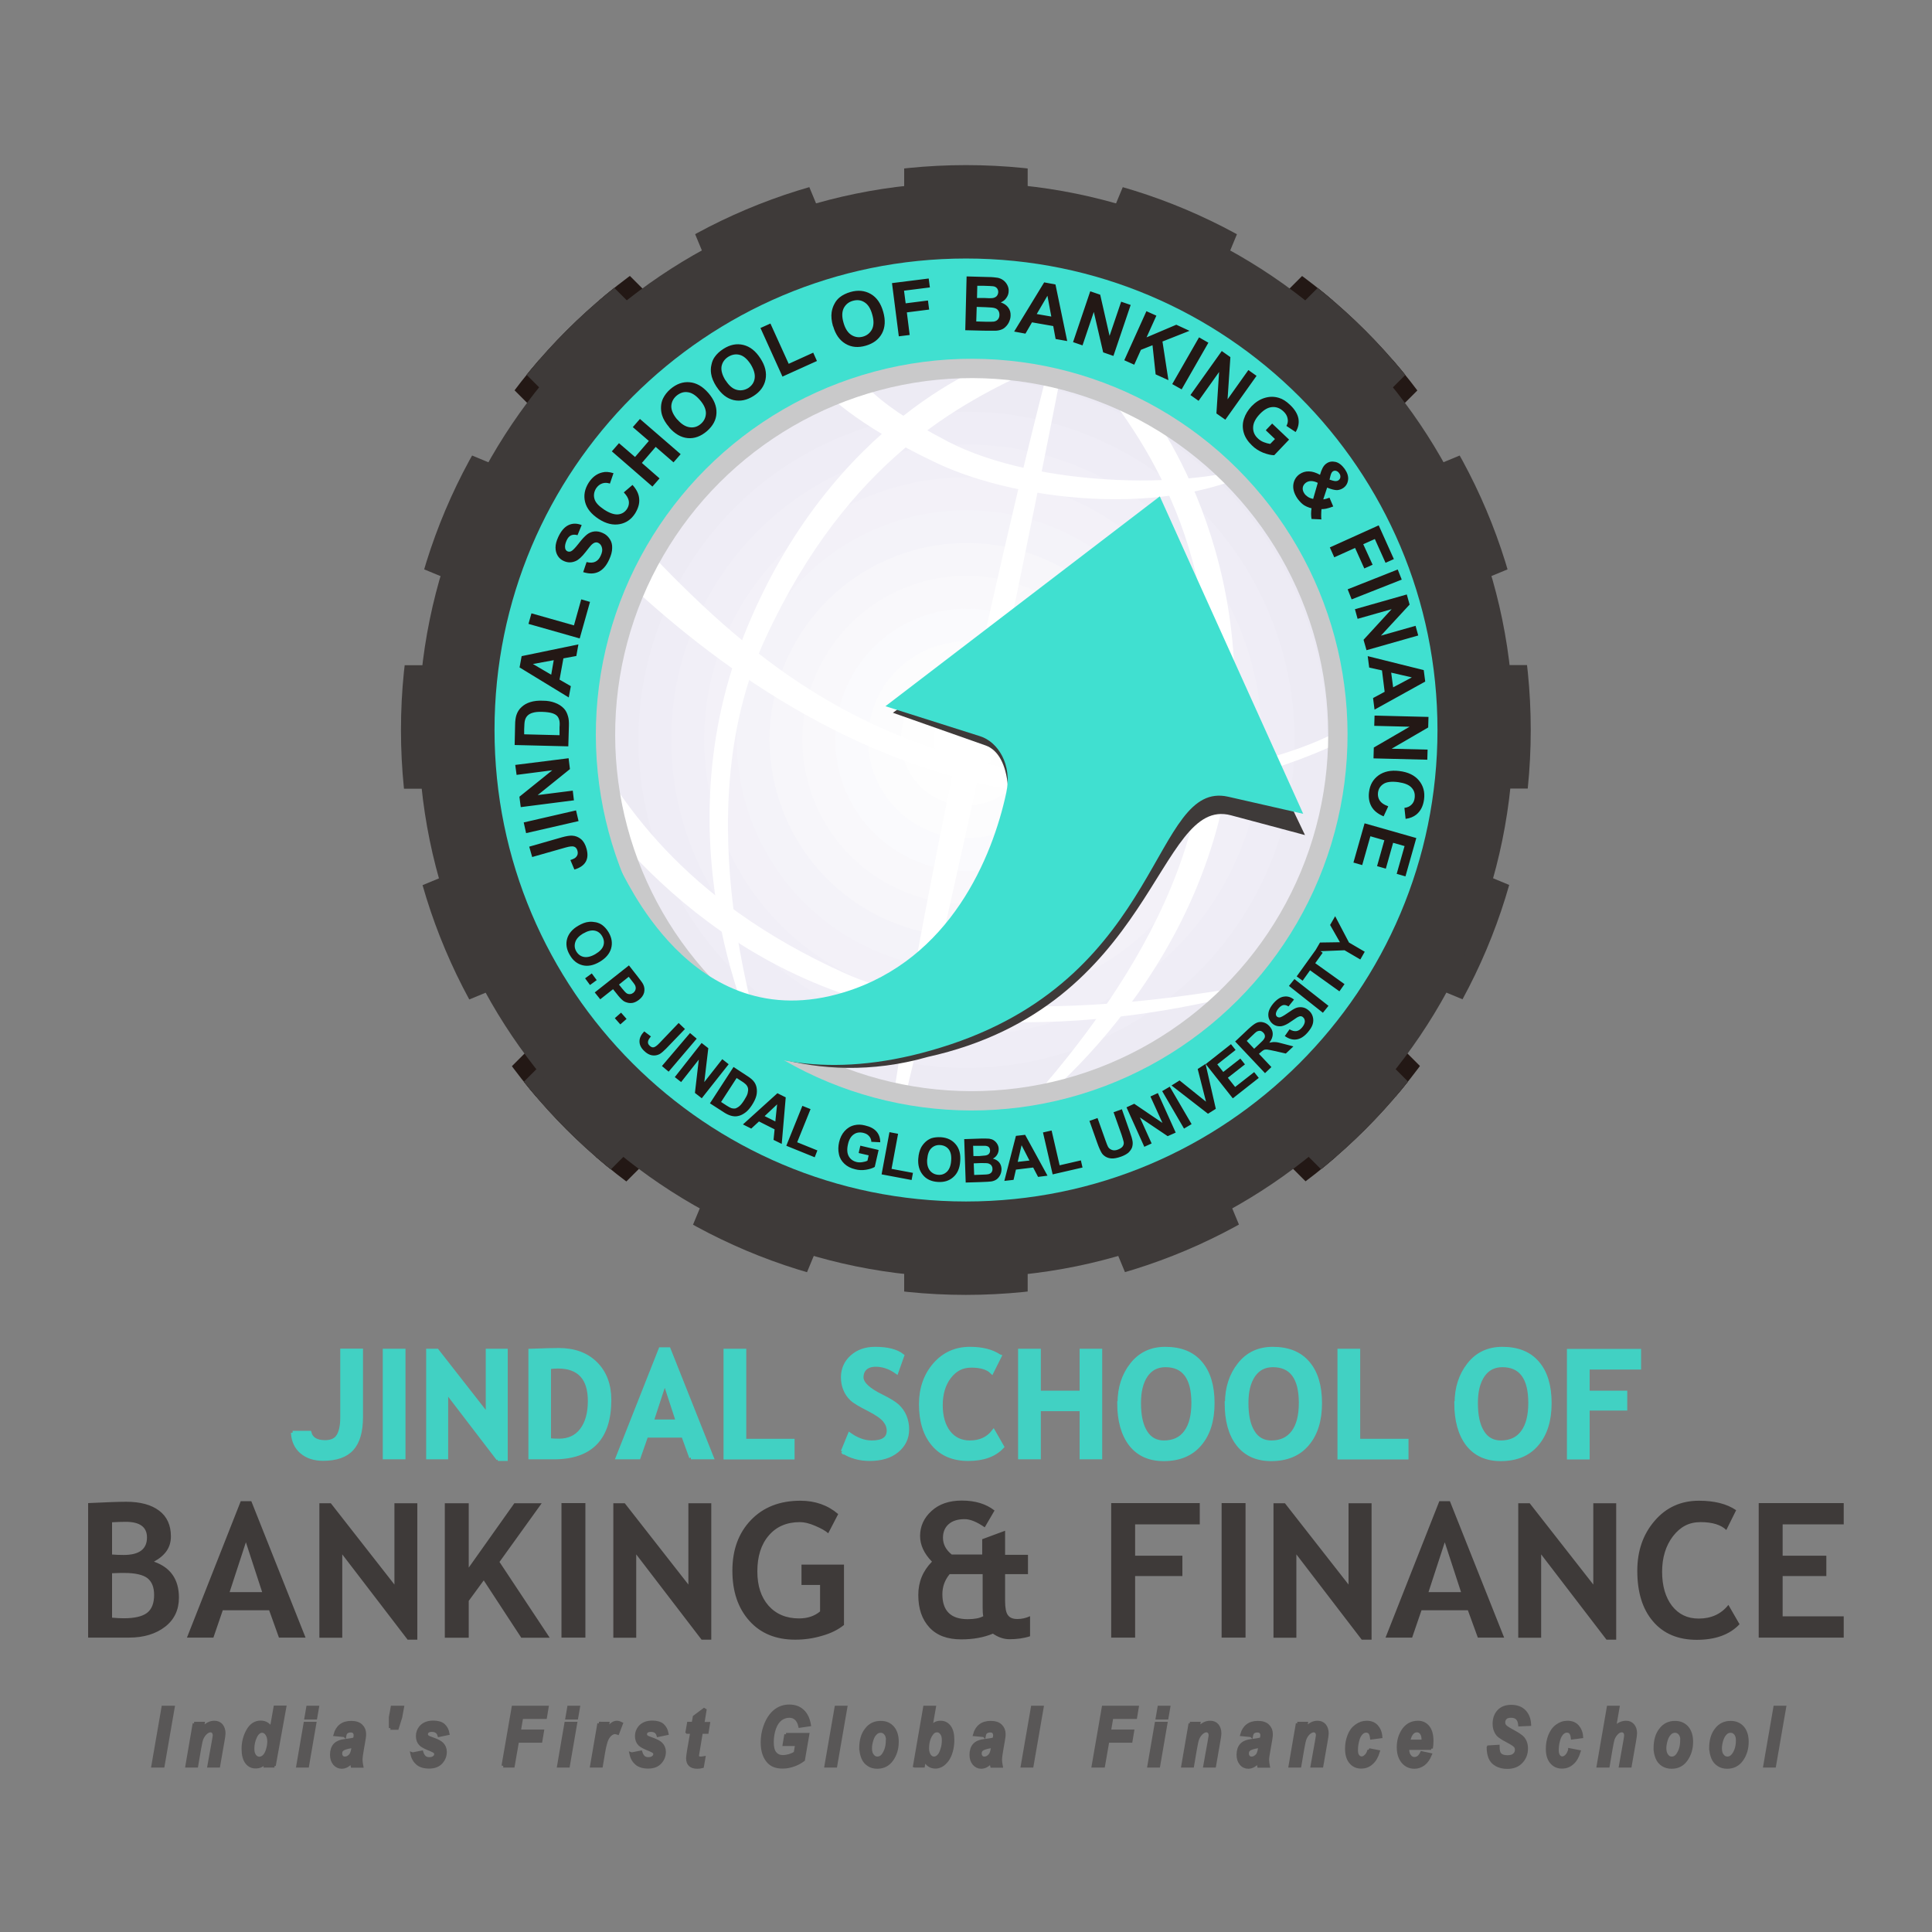 <?xml version="1.0" encoding="UTF-8"?>
<svg id="Layer_2" xmlns="http://www.w3.org/2000/svg" xmlns:xlink="http://www.w3.org/1999/xlink" viewBox="0 0 130 130">
  <rect x="0" y="0" width="130" height="130" fill="#808080" stroke="none"/>
  <defs>
    <style>
      .cls-1 {
        fill: #fcfcfd;
      }

      .cls-1, .cls-2, .cls-3, .cls-4, .cls-5, .cls-6, .cls-7, .cls-8, .cls-9, .cls-10, .cls-11, .cls-12, .cls-13, .cls-14, .cls-15, .cls-16, .cls-17, .cls-18, .cls-19, .cls-20, .cls-21, .cls-22 {
        fill-rule: evenodd;
      }

      .cls-23 {
        fill: #41d1c3;
      }

      .cls-24, .cls-22 {
        fill: #3e3a39;
      }

      .cls-25 {
        fill: #231815;
      }

      .cls-26 {
        fill: #595757;
      }

      .cls-2 {
        fill: #e0dcec;
      }

      .cls-3 {
        fill: #f1eff7;
      }

      .cls-4 {
        fill: #fefefe;
      }

      .cls-5 {
        fill: #fff;
      }

      .cls-6 {
        fill: #f9f8fb;
      }

      .cls-27 {
        stroke: #3e3a39;
        stroke-width: 5.11px;
      }

      .cls-27, .cls-28, .cls-29, .cls-30, .cls-31, .cls-32 {
        fill: none;
      }

      .cls-27, .cls-29, .cls-30, .cls-31, .cls-32 {
        stroke-miterlimit: 2.61;
      }

      .cls-7 {
        fill: #f3f1f8;
      }

      .cls-8 {
        fill: #efedf6;
      }

      .cls-9 {
        fill: #e5e2ef;
      }

      .cls-10 {
        fill: #e3e0ee;
      }

      .cls-33 {
        clip-path: url(#clippath-1);
      }

      .cls-11 {
        fill: #dbd7ea;
      }

      .cls-12 {
        fill: #ebe9f3;
      }

      .cls-13 {
        fill: #e9e7f2;
      }

      .cls-14 {
        fill: #fafafd;
      }

      .cls-15 {
        fill: #e1deed;
      }

      .cls-29 {
        stroke: #231815;
        stroke-width: 2.62px;
      }

      .cls-16 {
        fill: #f7f6fa;
      }

      .cls-17 {
        fill: #40e0d0;
      }

      .cls-18 {
        fill: #f4f3f9;
      }

      .cls-19 {
        fill: #e7e5f1;
      }

      .cls-20 {
        fill: #dddaeb;
      }

      .cls-21 {
        fill: #edebf4;
      }

      .cls-30 {
        stroke: #595757;
        stroke-width: .23px;
      }

      .cls-34 {
        clip-path: url(#clippath);
      }

      .cls-31 {
        stroke: #c9c9ca;
        stroke-width: 1.3px;
      }

      .cls-32 {
        stroke: #41d1c3;
        stroke-width: .25px;
      }
    </style>
    <clipPath id="clippath">
      <path class="cls-28" d="M26.98,49.12c0,20.99,17.02,38.01,38.01,38.01s38.01-17.02,38.01-38.01S85.99,11.11,65,11.11,26.98,28.13,26.98,49.12"/>
    </clipPath>
    <clipPath id="clippath-1">
      <path class="cls-28" d="M40.73,49.43c0,13.61,11.03,24.65,24.64,24.65s24.65-11.03,24.65-24.65-11.03-24.64-24.65-24.64-24.64,11.03-24.64,24.64"/>
    </clipPath>
  </defs>
  <g id="Layer_1-2" data-name="Layer_1">
    <rect class="cls-28" width="130" height="130"/>
    <g>
      <g>
        <path class="cls-17" d="M65.42,15.39c18.71,0,33.88,15.17,33.88,33.88s-15.17,33.89-33.88,33.89-33.89-15.17-33.89-33.89S46.71,15.39,65.42,15.39"/>
        <path class="cls-23" d="M106.84,92.02v1.68h2.53v1.09h-2.53v3.29h-1.28v-7.19h4.74v1.14h-3.46ZM99.32,94.41c0,.84.14,1.49.43,1.95.28.46.7.69,1.24.69.64,0,1.13-.23,1.46-.68.34-.45.51-1.11.51-1.97,0-1.68-.62-2.53-1.87-2.53-.57,0-1,.23-1.31.68-.31.46-.46,1.07-.46,1.84M98,94.41c0-1.02.28-1.89.84-2.6.56-.71,1.31-1.06,2.25-1.06,1.04,0,1.83.32,2.37.96.55.64.82,1.54.82,2.7s-.28,2.08-.86,2.76c-.57.68-1.38,1.02-2.44,1.02-.97,0-1.71-.34-2.23-1.01-.51-.67-.77-1.6-.77-2.77M90.12,98.07v-7.19h1.28v6.06h3.25v1.14h-4.53ZM83.88,94.41c0,.84.14,1.49.43,1.95.28.46.7.69,1.24.69.64,0,1.12-.23,1.46-.68.34-.45.51-1.11.51-1.97,0-1.68-.62-2.53-1.87-2.53-.57,0-1,.23-1.31.68-.31.46-.46,1.07-.46,1.84M82.55,94.41c0-1.02.28-1.89.84-2.6.56-.71,1.31-1.06,2.25-1.06,1.04,0,1.83.32,2.37.96.55.64.82,1.54.82,2.7s-.28,2.08-.86,2.76c-.57.68-1.38,1.02-2.44,1.02-.97,0-1.71-.34-2.23-1.01-.52-.67-.77-1.6-.77-2.77M76.65,94.41c0,.84.14,1.49.43,1.95.28.46.7.69,1.24.69.64,0,1.13-.23,1.46-.68.34-.45.51-1.11.51-1.97,0-1.68-.62-2.53-1.87-2.53-.57,0-1,.23-1.31.68-.31.46-.46,1.07-.46,1.84M75.32,94.41c0-1.02.28-1.89.84-2.6.56-.71,1.31-1.06,2.25-1.06,1.04,0,1.83.32,2.37.96.55.64.82,1.54.82,2.7s-.28,2.08-.86,2.76c-.57.68-1.38,1.02-2.44,1.02-.97,0-1.71-.34-2.23-1.01-.51-.67-.77-1.6-.77-2.77M72.77,98.07v-3.24h-2.86v3.24h-1.28v-7.19h1.28v2.82h2.86v-2.82h1.27v7.19h-1.27ZM67.27,91.26l-.53,1.06c-.28-.28-.75-.42-1.38-.42s-1.09.25-1.48.75c-.38.5-.57,1.14-.57,1.9s.18,1.38.53,1.83c.35.45.83.67,1.42.67.68,0,1.21-.24,1.59-.73l.59,1.03c-.52.56-1.28.83-2.29.83s-1.79-.33-2.35-.99c-.56-.66-.84-1.56-.84-2.7,0-1.06.31-1.95.93-2.67.62-.71,1.41-1.07,2.37-1.07.83,0,1.49.17,1.98.5M56.7,97.67l.47-1.15c.51.36,1,.53,1.49.53.75,0,1.13-.26,1.13-.78,0-.25-.09-.48-.27-.7-.18-.22-.54-.47-1.09-.75-.55-.28-.93-.5-1.12-.68-.19-.18-.34-.39-.44-.64-.11-.25-.16-.52-.16-.82,0-.56.21-1.02.61-1.38.41-.37.93-.55,1.57-.55.83,0,1.44.16,1.83.47l-.39,1.1c-.45-.32-.92-.48-1.42-.48-.29,0-.52.08-.69.23-.16.15-.24.36-.24.61,0,.41.46.84,1.37,1.28.48.24.83.45,1.05.65.21.2.37.43.48.69.11.27.17.56.17.88,0,.58-.23,1.06-.69,1.44-.46.38-1.07.56-1.85.56-.67,0-1.28-.17-1.82-.52M48.81,98.07v-7.19h1.28v6.06h3.25v1.14h-4.53ZM44.73,92.98l-.87,2.66h1.74l-.87-2.66ZM46.5,98.07l-.53-1.46h-2.48l-.51,1.46h-1.42l2.88-7.29h.56l2.9,7.29h-1.41ZM36.95,92v4.9c.21.02.43.03.67.03.64,0,1.15-.23,1.51-.7.36-.47.55-1.12.55-1.96,0-1.54-.72-2.31-2.14-2.31-.14,0-.33.01-.58.04M37.27,98.07h-1.59v-7.19c1.02-.04,1.66-.05,1.92-.05,1.05,0,1.88.31,2.49.92s.92,1.43.92,2.44c0,2.59-1.25,3.88-3.74,3.88M33.52,98.17l-3.49-4.56v4.46h-1.23v-7.19h.61l3.4,4.35v-4.35h1.23v7.3h-.53ZM25.88,90.88h1.28v7.19h-1.28v-7.19ZM19.69,96.4h1.14c.11.42.46.63,1.05.63.42,0,.72-.14.88-.41.17-.27.26-.68.26-1.24v-4.51h1.28v4.48c0,.96-.2,1.67-.61,2.13-.41.46-1.06.69-1.95.69-.59,0-1.08-.16-1.44-.47-.37-.31-.57-.75-.6-1.3"/>
        <path class="cls-32" d="M106.84,92.02v1.68h2.53v1.09h-2.53v3.29h-1.28v-7.19h4.74v1.14h-3.46ZM99.32,94.41c0,.84.14,1.49.43,1.95.28.46.7.69,1.24.69.64,0,1.13-.23,1.46-.68.34-.45.51-1.11.51-1.97,0-1.68-.62-2.53-1.87-2.53-.57,0-1,.23-1.31.68-.31.46-.46,1.07-.46,1.84ZM98,94.41c0-1.02.28-1.89.84-2.6.56-.71,1.31-1.06,2.25-1.06,1.04,0,1.83.32,2.37.96.55.64.82,1.54.82,2.7s-.28,2.08-.86,2.76c-.57.68-1.38,1.02-2.44,1.02-.97,0-1.71-.34-2.23-1.01-.51-.67-.77-1.6-.77-2.77ZM90.12,98.07v-7.19h1.28v6.06h3.25v1.14h-4.53ZM83.88,94.41c0,.84.14,1.49.43,1.95.28.46.7.69,1.24.69.64,0,1.12-.23,1.46-.68.34-.45.51-1.11.51-1.97,0-1.68-.62-2.53-1.87-2.53-.57,0-1,.23-1.31.68-.31.46-.46,1.07-.46,1.84ZM82.55,94.41c0-1.02.28-1.89.84-2.6.56-.71,1.31-1.06,2.25-1.06,1.04,0,1.83.32,2.37.96.55.64.82,1.54.82,2.7s-.28,2.08-.86,2.76c-.57.68-1.38,1.02-2.44,1.02-.97,0-1.71-.34-2.23-1.01-.52-.67-.77-1.6-.77-2.77ZM76.65,94.41c0,.84.14,1.49.43,1.95.28.46.7.69,1.24.69.64,0,1.13-.23,1.46-.68.34-.45.51-1.11.51-1.97,0-1.68-.62-2.53-1.87-2.53-.57,0-1,.23-1.31.68-.31.46-.46,1.07-.46,1.84ZM75.32,94.41c0-1.02.28-1.89.84-2.6.56-.71,1.31-1.06,2.25-1.06,1.04,0,1.83.32,2.37.96.55.64.82,1.54.82,2.7s-.28,2.08-.86,2.76c-.57.68-1.38,1.02-2.44,1.02-.97,0-1.71-.34-2.23-1.01-.51-.67-.77-1.6-.77-2.77ZM72.77,98.07v-3.24h-2.86v3.24h-1.28v-7.19h1.28v2.82h2.86v-2.82h1.27v7.19h-1.27ZM67.27,91.26l-.53,1.06c-.28-.28-.75-.42-1.38-.42s-1.09.25-1.48.75c-.38.5-.57,1.14-.57,1.9s.18,1.38.53,1.83c.35.45.83.67,1.42.67.68,0,1.21-.24,1.59-.73l.59,1.03c-.52.56-1.28.83-2.29.83s-1.79-.33-2.35-.99c-.56-.66-.84-1.56-.84-2.7,0-1.06.31-1.95.93-2.67.62-.71,1.41-1.07,2.37-1.07.83,0,1.49.17,1.98.5ZM56.7,97.67l.47-1.15c.51.36,1,.53,1.49.53.75,0,1.13-.26,1.13-.78,0-.25-.09-.48-.27-.7-.18-.22-.54-.47-1.09-.75-.55-.28-.93-.5-1.12-.68-.19-.18-.34-.39-.44-.64-.11-.25-.16-.52-.16-.82,0-.56.21-1.02.61-1.38.41-.37.93-.55,1.57-.55.83,0,1.44.16,1.83.47l-.39,1.1c-.45-.32-.92-.48-1.42-.48-.29,0-.52.08-.69.23-.16.15-.24.36-.24.61,0,.41.46.84,1.37,1.28.48.24.83.45,1.05.65.21.2.37.43.48.69.11.27.17.56.17.88,0,.58-.23,1.06-.69,1.44-.46.38-1.07.56-1.85.56-.67,0-1.28-.17-1.82-.52ZM48.81,98.07v-7.19h1.28v6.06h3.25v1.14h-4.53ZM44.73,92.98l-.87,2.66h1.74l-.87-2.66ZM46.5,98.07l-.53-1.46h-2.48l-.51,1.46h-1.42l2.88-7.29h.56l2.9,7.29h-1.41ZM36.95,92v4.9c.21.02.43.03.67.03.64,0,1.15-.23,1.51-.7.36-.47.55-1.12.55-1.96,0-1.54-.72-2.31-2.14-2.31-.14,0-.33.01-.58.04ZM37.27,98.07h-1.59v-7.19c1.02-.04,1.66-.05,1.92-.05,1.05,0,1.88.31,2.49.92s.92,1.43.92,2.44c0,2.59-1.25,3.88-3.74,3.88ZM33.52,98.17l-3.49-4.56v4.46h-1.23v-7.19h.61l3.4,4.35v-4.35h1.23v7.3h-.53ZM25.88,90.88h1.28v7.19h-1.28v-7.19ZM19.69,96.4h1.14c.11.42.46.63,1.05.63.42,0,.72-.14.88-.41.17-.27.26-.68.26-1.24v-4.51h1.28v4.48c0,.96-.2,1.67-.61,2.13-.41.46-1.06.69-1.95.69-.59,0-1.08-.16-1.44-.47-.37-.31-.57-.75-.6-1.3Z"/>
        <path class="cls-24" d="M119.95,102.57v2.11h2.94v1.37h-2.94v2.71h4.11v1.43h-5.72v-9.05h5.72v1.43h-4.11ZM116.82,101.62l-.66,1.33c-.36-.35-.94-.53-1.73-.53s-1.37.32-1.86.95c-.48.63-.73,1.43-.73,2.39s.23,1.73.67,2.3c.45.57,1.04.85,1.79.85.85,0,1.52-.31,2-.92l.75,1.3c-.66.7-1.62,1.05-2.88,1.05s-2.25-.42-2.95-1.25c-.71-.83-1.05-1.97-1.05-3.4,0-1.34.39-2.46,1.17-3.36.77-.9,1.77-1.35,2.98-1.35,1.04,0,1.87.21,2.49.63M108.09,110.32l-4.39-5.73v5.61h-1.54v-9.05h.77l4.28,5.47v-5.47h1.54v9.18h-.66ZM97.21,103.79l-1.09,3.34h2.19l-1.09-3.34ZM99.44,110.19l-.67-1.84h-3.12l-.63,1.84h-1.79l3.62-9.18h.71l3.65,9.18h-1.77ZM91.62,110.32l-4.39-5.73v5.61h-1.54v-9.05h.77l4.28,5.47v-5.47h1.55v9.18h-.66ZM82.2,101.14h1.61v9.05h-1.61v-9.05ZM76.38,102.57v2.11h3.18v1.37h-3.18v4.14h-1.61v-9.05h5.96v1.43h-4.36ZM66.12,108.15v-2.23h-2.22c-.33.4-.49.85-.49,1.35,0,1.12.57,1.68,1.7,1.68.45,0,.8-.06,1.05-.2-.03-.15-.04-.35-.04-.6M66.82,109.92c-.62.26-1.33.39-2.14.39-.93,0-1.64-.26-2.14-.8s-.75-1.26-.75-2.19c0-.88.31-1.62.92-2.24-.53-.54-.8-1.12-.8-1.73,0-.65.26-1.22.77-1.68.51-.47,1.19-.7,2.04-.7.89,0,1.63.22,2.2.67l-.66,1.13c-.52-.36-.97-.55-1.35-.55-.46,0-.82.11-1.08.34-.25.22-.38.53-.38.91,0,.44.2.82.59,1.13h2.05v-1.03l1.54-.57v1.62h1.54v1.3h-1.54v1.79c0,.47.06.8.19.97.13.18.34.26.64.26.28,0,.57-.06.85-.19v1.35c-.43.14-.89.2-1.38.2-.39,0-.77-.13-1.14-.39M56.4,101.88l-.67,1.29c-.19-.17-.48-.33-.88-.5-.39-.17-.74-.25-1.02-.25-.89,0-1.59.3-2.1.9-.52.6-.77,1.41-.77,2.42,0,.96.25,1.73.75,2.3.51.57,1.19.86,2.06.86.57,0,1.04-.16,1.41-.47v-1.78h-1.25v-1.37h2.86v4.06c-.38.31-.87.56-1.48.73-.6.18-1.2.26-1.8.26-1.3,0-2.33-.42-3.09-1.27-.76-.85-1.14-1.97-1.14-3.37s.41-2.53,1.24-3.4c.83-.87,1.94-1.31,3.34-1.31.99,0,1.84.3,2.53.89M47.2,110.32l-4.39-5.73v5.61h-1.54v-9.05h.77l4.28,5.47v-5.47h1.54v9.18h-.66ZM37.78,101.14h1.61v9.05h-1.61v-9.05ZM35.07,110.19l-2.52-3.85-1.01,1.38v2.48h-1.61v-9.05h1.61v4.33l3.07-4.33h1.84l-2.84,3.95,3.38,5.1h-1.93ZM27.42,110.32l-4.39-5.73v5.61h-1.54v-9.05h.77l4.28,5.47v-5.47h1.54v9.18h-.66ZM16.54,103.79l-1.09,3.34h2.19l-1.09-3.34ZM18.77,110.19l-.66-1.84h-3.12l-.63,1.84h-1.78l3.62-9.18h.71l3.65,9.18h-1.77ZM7.54,105.86v2.99c.32.03.59.04.79.04.72,0,1.24-.12,1.56-.36.32-.24.48-.65.48-1.21,0-.52-.15-.89-.45-1.13-.3-.23-.83-.35-1.57-.35-.16,0-.43,0-.81.02M7.54,102.43v2.17c.25.02.51.03.78.03,1.05,0,1.57-.39,1.57-1.18,0-.7-.48-1.05-1.43-1.05-.25,0-.56.01-.92.03M8.7,110.19h-2.77v-9.05c1.22-.06,2.08-.09,2.57-.09.94,0,1.68.2,2.21.6.53.4.79.98.79,1.73s-.38,1.28-1.14,1.7c1.12.39,1.68,1.2,1.68,2.42,0,.82-.31,1.48-.93,1.96-.62.48-1.43.73-2.41.73"/>
      </g>
      <g class="cls-34">
        <rect class="cls-25" x="34.41" y="20.19" width="8.31" height="4.57" transform="translate(-4.6 33.85) rotate(-45)"/>
        <rect class="cls-29" x="34.41" y="20.19" width="8.31" height="4.57" transform="translate(-4.6 33.85) rotate(-45)"/>
        <rect class="cls-25" x="36.28" y="71.19" width="4.57" height="8.31" transform="translate(-41.98 49.34) rotate(-45)"/>
        <rect class="cls-29" x="36.28" y="71.19" width="4.57" height="8.31" transform="translate(-41.98 49.34) rotate(-45)"/>
        <rect class="cls-25" x="87.28" y="73.06" width="8.31" height="4.57" transform="translate(-26.5 86.72) rotate(-45)"/>
        <rect class="cls-29" x="87.28" y="73.06" width="8.31" height="4.57" transform="translate(-26.5 86.72) rotate(-45)"/>
        <rect class="cls-25" x="89.15" y="18.32" width="4.57" height="8.31" transform="translate(10.89 71.24) rotate(-45)"/>
        <rect class="cls-29" x="89.15" y="18.32" width="4.57" height="8.31" transform="translate(10.89 71.24) rotate(-45)"/>
        <rect class="cls-24" x="25.33" y="44.76" width="4.57" height="8.31"/>
        <rect class="cls-24" x="60.84" y="84.01" width="8.31" height="4.57"/>
        <rect class="cls-24" x="100.1" y="44.75" width="4.57" height="8.31"/>
        <rect class="cls-24" x="60.84" y="9.24" width="8.31" height="4.57"/>
        <rect class="cls-24" x="46.54" y="12.08" width="8.31" height="4.57" transform="translate(-1.64 20.49) rotate(-22.5)"/>
        <rect class="cls-24" x="34.41" y="20.19" width="8.31" height="4.57" transform="translate(-4.6 33.85) rotate(-45)"/>
        <rect class="cls-24" x="26.3" y="32.32" width="8.31" height="4.57" transform="translate(-13.17 49.5) rotate(-67.5)"/>
        <rect class="cls-24" x="28.17" y="59.06" width="4.57" height="8.31" transform="translate(-21.87 16.47) rotate(-22.5)"/>
        <rect class="cls-24" x="36.28" y="71.19" width="4.57" height="8.31" transform="translate(-41.98 49.34) rotate(-45)"/>
        <rect class="cls-24" x="48.41" y="79.3" width="4.57" height="8.31" transform="translate(-45.81 98.36) rotate(-67.5)"/>
        <rect class="cls-24" x="75.15" y="81.17" width="8.31" height="4.57" transform="translate(-25.9 36.7) rotate(-22.5)"/>
        <rect class="cls-24" x="87.28" y="73.06" width="8.31" height="4.57" transform="translate(-26.5 86.72) rotate(-45)"/>
        <rect class="cls-24" x="95.39" y="60.93" width="8.31" height="4.57" transform="translate(3.05 130.99) rotate(-67.5)"/>
        <rect class="cls-24" x="97.26" y="30.45" width="4.57" height="8.31" transform="translate(-5.66 40.72) rotate(-22.5)"/>
        <rect class="cls-24" x="89.15" y="18.32" width="4.57" height="8.31" transform="translate(10.89 71.24) rotate(-45)"/>
        <rect class="cls-24" x="77.02" y="10.21" width="4.57" height="8.31" transform="translate(35.69 82.14) rotate(-67.5)"/>
      </g>
      <path class="cls-27" d="M65,14.84c18.93,0,34.28,15.35,34.28,34.28s-15.35,34.28-34.28,34.28-34.28-15.35-34.28-34.28S46.07,14.84,65,14.84Z"/>
      <g class="cls-33">
        <path class="cls-5" d="M67.9,51.44c.92-1.58.37-3.61-1.21-4.52-1.58-.91-3.61-.37-4.52,1.21-.92,1.58-.37,3.61,1.21,4.52,1.58.91,3.61.37,4.52-1.21"/>
        <path class="cls-4" d="M69.81,52.54c1.52-2.64.62-6.01-2.02-7.54-2.64-1.52-6.01-.62-7.54,2.02-1.52,2.64-.62,6.01,2.02,7.54,2.64,1.52,6.01.62,7.54-2.02M66.94,50.89c-.61,1.06-1.96,1.42-3.01.81-1.06-.61-1.42-1.96-.81-3.01.61-1.06,1.96-1.42,3.01-.81s1.42,1.96.81,3.01"/>
        <path class="cls-1" d="M71.72,53.65c2.13-3.7.87-8.42-2.83-10.55-3.69-2.13-8.42-.87-10.55,2.83-2.13,3.7-.87,8.42,2.83,10.55,3.69,2.13,8.42.87,10.55-2.83M68.86,51.99c-1.22,2.11-3.92,2.84-6.03,1.62-2.11-1.22-2.84-3.92-1.62-6.03,1.22-2.11,3.92-2.84,6.03-1.62,2.11,1.22,2.83,3.92,1.62,6.03"/>
        <path class="cls-14" d="M73.64,54.75c2.74-4.75,1.12-10.83-3.64-13.57-4.75-2.74-10.83-1.12-13.57,3.64-2.75,4.75-1.12,10.83,3.64,13.57,4.75,2.74,10.83,1.12,13.57-3.64M70.77,53.09c-1.83,3.17-5.88,4.25-9.05,2.42-3.17-1.83-4.25-5.88-2.42-9.04,1.83-3.17,5.88-4.25,9.05-2.43,3.17,1.83,4.25,5.88,2.42,9.05"/>
        <path class="cls-6" d="M75.55,55.85c3.35-5.81,1.36-13.23-4.45-16.58-5.81-3.35-13.23-1.36-16.58,4.44-3.35,5.81-1.36,13.23,4.44,16.58,5.81,3.35,13.23,1.36,16.59-4.44M72.68,54.2c-2.44,4.22-7.84,5.67-12.06,3.23-4.22-2.44-5.67-7.84-3.23-12.06,2.44-4.22,7.84-5.67,12.06-3.23,4.22,2.44,5.67,7.84,3.23,12.06"/>
        <path class="cls-16" d="M77.46,56.96c3.96-6.86,1.61-15.64-5.25-19.6-6.86-3.96-15.64-1.61-19.6,5.25-3.96,6.86-1.61,15.64,5.25,19.6,6.86,3.96,15.64,1.61,19.6-5.25M74.59,55.3c-3.05,5.28-9.8,7.09-15.08,4.04s-7.09-9.8-4.04-15.08c3.05-5.28,9.8-7.09,15.08-4.04,5.28,3.05,7.09,9.8,4.04,15.08"/>
        <path class="cls-18" d="M79.37,58.06c4.57-7.92,1.86-18.04-6.06-22.62-7.92-4.57-18.04-1.86-22.62,6.06-4.57,7.92-1.86,18.04,6.06,22.62,7.92,4.57,18.04,1.86,22.62-6.06M76.5,56.4c-3.66,6.33-11.76,8.51-18.09,4.85-6.33-3.66-8.51-11.76-4.85-18.09s11.76-8.51,18.09-4.85c6.33,3.66,8.51,11.76,4.85,18.09"/>
        <path class="cls-7" d="M81.28,59.16c5.18-8.98,2.1-20.45-6.87-25.63-8.98-5.18-20.45-2.11-25.63,6.87-5.18,8.97-2.11,20.45,6.87,25.63,8.97,5.18,20.45,2.1,25.63-6.87M78.41,57.51c-4.27,7.39-13.72,9.92-21.11,5.66-7.39-4.27-9.92-13.72-5.66-21.11,4.27-7.39,13.72-9.92,21.11-5.66,7.39,4.27,9.92,13.72,5.66,21.11"/>
        <path class="cls-3" d="M83.19,60.27c5.79-10.03,2.36-22.86-7.68-28.65-10.03-5.79-22.86-2.35-28.65,7.68-5.79,10.03-2.35,22.86,7.68,28.65,10.03,5.79,22.86,2.35,28.65-7.68M80.33,58.61c-4.88,8.45-15.68,11.34-24.12,6.46-8.44-4.88-11.34-15.67-6.46-24.12,4.88-8.45,15.68-11.34,24.12-6.47,8.44,4.88,11.34,15.68,6.46,24.12"/>
        <path class="cls-8" d="M85.11,61.37c6.4-11.09,2.6-25.26-8.49-31.66-11.09-6.4-25.26-2.6-31.66,8.48-6.4,11.09-2.6,25.26,8.49,31.66,11.09,6.4,25.26,2.6,31.66-8.48M82.24,59.72c-5.49,9.5-17.64,12.76-27.14,7.27-9.5-5.49-12.76-17.64-7.27-27.14,5.49-9.5,17.64-12.76,27.14-7.27,9.5,5.49,12.76,17.64,7.27,27.14"/>
        <path class="cls-21" d="M87.02,62.48c7.01-12.14,2.85-27.67-9.29-34.68-12.14-7.01-27.67-2.85-34.68,9.29-7.01,12.14-2.85,27.67,9.29,34.68,12.14,7.01,27.67,2.85,34.68-9.29M84.15,60.82c-6.1,10.56-19.6,14.17-30.15,8.08-10.56-6.1-14.17-19.6-8.08-30.15,6.1-10.56,19.6-14.18,30.15-8.08,10.56,6.1,14.18,19.6,8.08,30.15"/>
        <path class="cls-12" d="M88.93,63.58c7.62-13.2,3.1-30.07-10.1-37.69-13.2-7.62-30.07-3.1-37.69,10.1-7.62,13.2-3.1,30.07,10.1,37.69,13.2,7.62,30.07,3.1,37.69-10.1M86.06,61.92c-6.7,11.61-21.56,15.59-33.17,8.89-11.61-6.7-15.59-21.56-8.89-33.17s21.56-15.59,33.17-8.89c11.61,6.7,15.59,21.56,8.89,33.17"/>
        <path class="cls-13" d="M90.84,64.68c8.23-14.25,3.34-32.48-10.91-40.71-14.25-8.23-32.48-3.35-40.71,10.91-8.23,14.25-3.35,32.48,10.91,40.71,14.25,8.23,32.48,3.34,40.71-10.91M87.97,63.03c-7.31,12.67-23.51,17.01-36.19,9.7-12.67-7.31-17.01-23.52-9.7-36.19,7.32-12.67,23.52-17.01,36.19-9.7,12.67,7.31,17.01,23.52,9.7,36.19"/>
        <path class="cls-19" d="M92.75,65.79c8.84-15.31,3.59-34.88-11.72-43.72-15.31-8.84-34.88-3.59-43.72,11.72-8.84,15.31-3.59,34.88,11.72,43.72,15.31,8.84,34.88,3.59,43.72-11.72M89.88,64.13c-7.92,13.73-25.48,18.43-39.2,10.5-13.72-7.92-18.43-25.47-10.5-39.2,7.92-13.73,25.48-18.43,39.2-10.51,13.73,7.93,18.43,25.48,10.51,39.2"/>
        <path class="cls-9" d="M94.66,66.89c9.45-16.37,3.84-37.29-12.53-46.74-16.36-9.45-37.29-3.84-46.74,12.52-9.45,16.36-3.84,37.29,12.53,46.74,16.36,9.45,37.29,3.84,46.74-12.52M91.8,65.23c-8.53,14.78-27.43,19.85-42.22,11.31-14.78-8.53-19.85-27.43-11.31-42.21,8.53-14.78,27.43-19.85,42.22-11.31,14.78,8.53,19.85,27.43,11.31,42.22"/>
        <path class="cls-10" d="M96.58,67.99c10.06-17.42,4.09-39.7-13.33-49.76-17.42-10.06-39.7-4.09-49.75,13.33-10.06,17.42-4.09,39.7,13.33,49.75,17.42,10.06,39.7,4.09,49.76-13.33M93.71,66.34c-9.14,15.84-29.4,21.26-45.23,12.12-15.84-9.14-21.26-29.4-12.12-45.23,9.14-15.84,29.4-21.27,45.23-12.12,15.84,9.14,21.27,29.39,12.12,45.23"/>
        <path class="cls-15" d="M98.49,69.1c10.67-18.48,4.34-42.1-14.14-52.77-18.48-10.67-42.1-4.34-52.77,14.14-10.67,18.48-4.34,42.1,14.14,52.77,18.48,10.67,42.1,4.34,52.77-14.14M95.62,67.44c-9.75,16.89-31.35,22.68-48.25,12.93-16.89-9.75-22.68-31.35-12.93-48.25,9.75-16.89,31.35-22.68,48.25-12.93,16.89,9.75,22.68,31.35,12.93,48.25"/>
        <path class="cls-2" d="M100.4,70.2c11.28-19.53,4.58-44.51-14.95-55.79-19.53-11.28-44.51-4.58-55.79,14.95-11.28,19.53-4.58,44.51,14.95,55.79,19.53,11.28,44.51,4.58,55.79-14.95M97.53,68.54c-10.36,17.95-33.31,24.1-51.26,13.74-17.95-10.36-24.1-33.31-13.74-51.26,10.36-17.95,33.31-24.1,51.26-13.73,17.95,10.36,24.1,33.31,13.74,51.26"/>
        <path class="cls-20" d="M102.31,71.3c11.89-20.59,4.83-46.92-15.76-58.8C65.97.62,39.64,7.67,27.75,28.26c-11.89,20.59-4.83,46.91,15.76,58.8,20.59,11.89,46.91,4.83,58.8-15.76M99.44,69.65c-10.97,19-35.27,25.52-54.28,14.54-19-10.97-25.52-35.27-14.54-54.28,10.97-19.01,35.27-25.52,54.28-14.55,19,10.97,25.52,35.27,14.54,54.28"/>
        <path class="cls-11" d="M103.27,71.86c12.19-21.12,4.96-48.12-16.16-60.31C65.99-.64,38.99,6.59,26.8,27.71c-12.19,21.12-4.96,48.12,16.16,60.31,21.11,12.19,48.12,4.96,60.31-16.16M101.35,70.75c-11.58,20.06-37.23,26.93-57.29,15.35-20.06-11.58-26.93-37.23-15.35-57.29C40.29,8.75,65.94,1.88,86,13.46c20.06,11.58,26.93,37.23,15.35,57.29"/>
        <path class="cls-5" d="M51.38,71.09c0-1.28-5.48-16.03.13-28.15,5.61-12.12,13.29-15.88,18.06-18.09l-2.46-.58s-11.21,3.74-17.07,18.53c-5.86,14.79,1.35,28.3,1.35,28.3"/>
        <path class="cls-5" d="M67.99,75.71c.63-1.12,11.52-11.5,12.86-23.7,2.2-13.73-3.57-22.17-7.22-26.66l3.06,1.35s8.21,9.6,6.03,25c-2.18,15.41-14.72,24.01-14.72,24.01"/>
        <path class="cls-5" d="M59.13,81.02c3.44-13.68,7.51-31.56,12.32-56.14l-.95.03c-3.06,11.9-4.8,20.77-6.33,26.81-1.56,7.66-3.68,18.08-5.04,29.3"/>
        <path class="cls-5" d="M57.71,25.09s.29,1.62,6.11,4.64c5.82,3.02,16.91,3.46,22.25,1.05-6.36,4.29-17.39,3.06-23.06.37-5.67-2.68-7.54-4.85-7.54-4.85l2.24-1.22Z"/>
        <path class="cls-5" d="M91.92,49.07c-.18.04.39-.84-.15-.67s-.66.18-1.41.62c-3.67,2.16-12.65,4.35-20.4,3.08-12.39-2.02-19.54-7.75-26.86-15.57l-1.24,2.34c5.95,5.61,15.43,12.82,27.62,14.5,12.18,1.68,22.44-4.3,22.44-4.3"/>
        <path class="cls-5" d="M87.84,65.63c-1.25.08-20.16,4.77-31.08-.18-10.92-4.95-15.17-11.68-17.72-16.48-2.55-4.8-.92,3.57-.82,3.16.1-.41,6.42,11.34,20.2,15.27,13.77,3.93,29.42-1.77,29.42-1.77"/>
      </g>
      <circle class="cls-31" cx="65.38" cy="49.43" r="24.64" transform="translate(-15.8 60.71) rotate(-45)"/>
      <path class="cls-22" d="M42.73,61.49s5.16,9.23,14.99,5.83c9.83-3.4,12.06-15.94,8.6-17.16l-6.24-2.2,17.69-12.78,10.04,21.01-4.98-1.33c-5.02-1.34-5.06,12.86-20.41,16.26-7.6,2.17-13.98-.95-15.75-2.99-1.76-2.04-3.94-6.65-3.94-6.65"/>
      <path class="cls-17" d="M41.78,58.64c.09-.29,4.61,11.34,15.04,8.12,7.15-2.2,9.97-9.12,10.89-13.42.41-1.9-.56-3.42-1.76-3.8l-6.37-2.02,18.46-14.12,9.65,21.36-5.05-1.15c-5.09-1.15-4.34,11.87-18.66,16.66-14.33,4.79-20.5-4.29-20.85-5.12-.34-.83-1.49-6.65-1.36-6.52"/>
      <path class="cls-26" d="M118.76,118.82l.68-3.93h.63l-.68,3.93h-.63ZM116.92,117.09c0-.18-.04-.33-.13-.44-.09-.11-.2-.17-.34-.17s-.26.05-.36.16c-.1.1-.19.25-.25.45-.06.2-.09.38-.09.55,0,.21.04.37.14.49.09.12.2.18.34.18.17,0,.32-.09.44-.27.17-.26.25-.57.25-.94M115.12,117.64c0-.53.12-.95.37-1.26.24-.32.57-.47.96-.47.34,0,.61.12.81.35.19.23.29.54.29.94,0,.46-.12.86-.36,1.2-.24.34-.57.5-.97.5-.22,0-.42-.05-.58-.16-.17-.11-.3-.26-.38-.46-.08-.2-.13-.41-.13-.64M113.18,117.09c0-.18-.04-.33-.13-.44-.09-.11-.2-.17-.34-.17s-.26.05-.36.16c-.1.1-.19.25-.25.45-.06.2-.09.38-.09.55,0,.21.05.37.14.49.09.12.2.18.34.18.17,0,.32-.09.43-.27.17-.26.25-.57.25-.94M111.38,117.64c0-.53.12-.95.37-1.26.24-.32.57-.47.96-.47.34,0,.61.12.81.35.19.23.29.54.29.94,0,.46-.12.86-.36,1.2-.24.34-.56.5-.97.5-.22,0-.42-.05-.59-.16-.17-.11-.3-.26-.38-.46-.08-.2-.13-.41-.13-.64M108.18,118.82h-.63l.68-3.93h.63l-.24,1.4c.14-.14.28-.24.4-.3.13-.06.26-.09.4-.09.19,0,.34.07.45.2.11.13.17.31.17.53,0,.11-.03.29-.07.53l-.29,1.66h-.63l.3-1.69c.03-.18.05-.3.05-.36,0-.1-.03-.18-.07-.23-.05-.06-.12-.09-.2-.09-.11,0-.21.04-.31.13-.13.12-.23.27-.29.44-.03.09-.08.32-.14.67l-.19,1.13ZM105.63,117.75l.61.12c-.1.33-.25.59-.45.76-.2.18-.43.26-.69.26-.3,0-.53-.11-.71-.33-.18-.22-.26-.52-.26-.89,0-.31.05-.6.16-.88.11-.27.26-.49.48-.65.21-.16.45-.24.7-.24.28,0,.5.09.66.26.16.18.26.41.28.69l-.6.08c-.02-.16-.06-.28-.12-.35-.07-.07-.15-.11-.26-.11-.12,0-.24.06-.34.17-.1.11-.19.28-.24.5-.06.22-.08.43-.08.63,0,.17.03.3.1.39.07.09.15.14.25.14s.2-.05.29-.14c.09-.09.16-.22.22-.4M100.16,117.56l.63-.04c0,.24.04.41.1.49.1.14.28.21.54.21.22,0,.38-.05.47-.14.1-.09.15-.21.15-.34,0-.12-.04-.22-.12-.29-.06-.06-.21-.16-.46-.29s-.43-.24-.55-.33c-.12-.09-.21-.2-.27-.35-.06-.14-.1-.31-.1-.5,0-.33.1-.61.29-.82.2-.22.48-.33.85-.33s.67.11.88.33c.21.22.32.5.34.86l-.64.03c-.02-.19-.07-.33-.17-.43-.1-.1-.24-.15-.42-.15s-.32.04-.39.12c-.08.08-.12.18-.12.3,0,.11.03.2.11.28.07.07.23.18.48.31.37.2.61.36.71.48.15.18.23.41.23.69,0,.35-.11.65-.34.89-.23.25-.54.37-.94.37-.28,0-.52-.06-.72-.17-.2-.11-.35-.27-.43-.47-.08-.2-.12-.43-.12-.69M95.77,117.17v-.08c0-.21-.04-.37-.12-.48-.08-.11-.18-.16-.31-.16s-.25.06-.35.18c-.1.12-.17.3-.21.54h.99ZM96.3,117.63h-1.59s0,.05,0,.07c0,.19.04.35.13.46.09.12.2.18.33.18.21,0,.38-.13.5-.39l.56.12c-.11.27-.26.48-.44.62-.19.14-.39.21-.62.21-.31,0-.57-.12-.77-.36-.2-.24-.3-.57-.3-.97s.09-.74.27-1.05c.24-.41.59-.62,1.04-.62.29,0,.51.11.68.32.17.22.25.52.25.91,0,.19-.01.35-.04.5M92.12,117.75l.61.12c-.1.33-.25.59-.45.76-.2.18-.43.26-.69.26-.3,0-.53-.11-.71-.33-.18-.22-.26-.52-.26-.89,0-.31.05-.6.16-.88.1-.27.26-.49.48-.65.21-.16.45-.24.7-.24.28,0,.5.09.66.26.16.18.26.41.28.69l-.6.08c-.02-.16-.06-.28-.12-.35-.07-.07-.15-.11-.26-.11-.12,0-.24.06-.34.17-.1.11-.19.28-.24.5-.06.22-.08.43-.08.63,0,.17.03.3.1.39.07.09.15.14.26.14s.2-.05.29-.14c.1-.09.17-.22.22-.4M87.29,115.97h.6l-.06.37c.15-.16.29-.27.42-.34.13-.07.27-.1.41-.1.19,0,.35.07.46.2.11.14.17.32.17.54,0,.1-.03.29-.08.57l-.28,1.61h-.63l.29-1.61c.04-.24.06-.39.06-.43,0-.1-.02-.18-.07-.24-.05-.06-.12-.08-.2-.08-.09,0-.2.05-.31.14-.12.1-.2.22-.27.38-.05.11-.1.34-.16.68l-.2,1.17h-.63l.49-2.85ZM84.79,117.49s-.09.03-.15.03c-.32.05-.52.12-.62.21-.07.07-.1.15-.1.26,0,.09.03.17.08.23.05.06.12.09.21.09.1,0,.19-.03.27-.09.09-.06.15-.13.19-.22.04-.09.08-.23.11-.42l.02-.1ZM84.19,116.77l-.62-.06c.07-.25.19-.45.37-.59.18-.14.41-.21.7-.21s.52.07.67.22c.14.15.22.33.22.54,0,.09,0,.18-.02.27-.01.1-.06.35-.13.76-.06.34-.1.58-.1.72,0,.12.02.25.05.4h-.62c-.02-.1-.04-.21-.04-.32-.09.12-.2.22-.32.29-.12.07-.24.1-.36.1-.19,0-.36-.08-.48-.23-.13-.16-.19-.35-.19-.6,0-.27.07-.49.21-.65.14-.16.39-.26.74-.3.3-.03.5-.07.61-.11.03-.11.04-.19.04-.26,0-.08-.03-.15-.08-.21-.06-.06-.14-.08-.24-.08-.11,0-.2.03-.27.08-.07.05-.11.13-.13.24M80.06,115.97h.6l-.06.37c.15-.16.29-.27.42-.34.13-.07.27-.1.42-.1.19,0,.35.07.46.2.11.14.17.32.17.54,0,.1-.03.29-.08.57l-.28,1.61h-.63l.29-1.61c.04-.24.06-.39.06-.43,0-.1-.02-.18-.07-.24-.05-.06-.12-.08-.2-.08-.1,0-.2.05-.31.14s-.2.22-.27.38c-.05.11-.1.34-.16.68l-.2,1.17h-.63l.49-2.85ZM77.81,115.97h.63l-.49,2.85h-.63l.49-2.85ZM78,114.89h.63l-.12.7h-.63l.12-.7ZM73.57,118.82l.68-3.93h2.26l-.11.66h-1.6l-.16.94h1.56l-.11.66h-1.56l-.29,1.67h-.66ZM68.8,118.82l.68-3.93h.63l-.68,3.93h-.63ZM66.81,117.49s-.09.03-.15.03c-.32.05-.52.12-.62.21-.07.07-.1.15-.1.26,0,.09.03.17.08.23.05.06.12.09.21.09.1,0,.19-.03.27-.09.08-.06.15-.13.19-.22.04-.09.08-.23.11-.42l.02-.1ZM66.21,116.77l-.62-.06c.07-.25.19-.45.37-.59s.41-.21.7-.21.52.07.67.22c.14.15.22.33.22.54,0,.09,0,.18-.02.27-.01.1-.06.35-.13.76-.06.34-.09.58-.09.72,0,.12.02.25.05.4h-.62c-.03-.1-.04-.21-.04-.32-.09.12-.2.22-.32.29-.12.07-.24.1-.36.1-.19,0-.35-.08-.48-.23-.13-.16-.19-.35-.19-.6,0-.27.07-.49.21-.65.14-.16.39-.26.74-.3.3-.03.5-.07.6-.11.03-.11.04-.19.04-.26,0-.08-.03-.15-.08-.21-.05-.06-.13-.08-.24-.08-.11,0-.2.03-.27.08-.06.05-.11.13-.13.24M62.4,117.66c0,.19.05.35.13.47.09.12.19.18.32.18.11,0,.21-.05.3-.14.1-.09.18-.24.24-.45.06-.2.1-.41.1-.62s-.04-.37-.13-.48-.19-.17-.31-.17c-.16,0-.3.09-.41.27-.16.25-.24.56-.24.94M61.55,118.82l.68-3.93h.63l-.23,1.31c.12-.1.23-.18.33-.23.1-.05.21-.07.33-.07.25,0,.44.1.59.3.15.2.22.49.22.88,0,.26-.03.51-.1.76-.07.25-.16.44-.28.6-.12.15-.24.27-.37.34-.13.07-.26.11-.41.11-.33,0-.58-.18-.74-.53l-.08.46h-.57ZM59.73,117.09c0-.18-.04-.33-.13-.44s-.2-.17-.34-.17-.26.05-.36.16c-.11.1-.19.25-.25.45-.06.2-.09.38-.09.55,0,.21.04.37.14.49.09.12.2.18.34.18.17,0,.32-.09.43-.27.17-.26.25-.57.25-.94M57.93,117.64c0-.53.12-.95.37-1.26.24-.32.56-.47.96-.47.35,0,.61.12.81.35.19.23.29.54.29.94,0,.46-.12.86-.36,1.2-.24.34-.57.5-.97.5-.22,0-.42-.05-.58-.16-.17-.11-.3-.26-.38-.46-.08-.2-.13-.41-.13-.64M55.59,118.82l.68-3.93h.63l-.68,3.93h-.63ZM52.89,116.72h1.45l-.29,1.69c-.17.13-.38.25-.63.34-.25.09-.5.14-.76.14-.4,0-.71-.11-.92-.33-.29-.3-.44-.74-.44-1.31,0-.39.06-.75.19-1.1.15-.42.36-.75.64-.99.28-.23.6-.35.97-.35s.67.1.9.32c.23.21.38.52.45.92l-.62.08c-.05-.22-.14-.39-.26-.5-.12-.11-.27-.17-.46-.17-.22,0-.41.07-.59.2-.18.14-.32.35-.42.63-.1.29-.15.6-.15.93s.06.58.19.74c.13.16.31.24.55.24.14,0,.29-.03.44-.07.15-.05.28-.11.39-.18l.1-.59h-.84l.11-.66ZM46.24,116.54l.1-.57h.31l.08-.44.71-.53-.16.98h.38l-.09.57h-.39l-.2,1.2c-.04.22-.06.34-.06.37,0,.06.02.11.05.14.03.03.09.05.17.05.03,0,.1,0,.21-.02l-.1.57c-.11.03-.22.04-.33.04-.22,0-.38-.05-.49-.16-.1-.1-.15-.25-.15-.44,0-.09.03-.29.08-.6l.2-1.15h-.31ZM42.5,118.03l.61-.12c.05.16.12.27.2.34.08.07.19.1.33.1s.26-.04.34-.12c.06-.05.09-.12.09-.2,0-.05-.01-.1-.05-.14-.03-.04-.12-.09-.26-.15-.38-.15-.61-.27-.71-.37-.14-.14-.21-.32-.21-.55s.07-.42.21-.59c.19-.23.48-.34.85-.34.3,0,.53.07.68.2.15.14.25.32.29.55l-.58.12c-.03-.1-.08-.18-.15-.24-.09-.07-.21-.1-.34-.1s-.23.03-.29.08-.09.12-.09.19.03.13.09.18c.03.03.15.08.35.15.31.11.51.22.61.32.15.15.22.33.22.54,0,.27-.09.5-.28.71-.19.2-.45.3-.79.3s-.6-.08-.78-.23c-.18-.15-.31-.36-.37-.64M40.3,115.97h.59l-.09.54c.22-.41.45-.61.71-.61.09,0,.19.03.29.08l-.24.63c-.06-.02-.12-.04-.18-.04-.11,0-.22.05-.33.15-.11.1-.2.24-.26.4-.06.17-.13.43-.19.8l-.15.89h-.63l.49-2.85ZM38.09,115.97h.63l-.49,2.85h-.63l.49-2.85ZM38.28,114.89h.63l-.12.7h-.63l.12-.7ZM33.86,118.82l.68-3.93h2.26l-.11.66h-1.6l-.16.94h1.56l-.11.66h-1.57l-.29,1.67h-.66ZM27.76,118.03l.61-.12c.05.16.12.27.2.34.08.07.19.1.33.1s.26-.04.34-.12c.06-.05.09-.12.09-.2,0-.05-.02-.1-.05-.14-.03-.04-.12-.09-.26-.15-.38-.15-.61-.27-.71-.37-.14-.14-.21-.32-.21-.55s.07-.42.21-.59c.19-.23.48-.34.85-.34.3,0,.53.07.68.2.15.14.25.32.29.55l-.58.12c-.03-.1-.08-.18-.15-.24-.1-.07-.21-.1-.34-.1s-.23.03-.29.08-.09.12-.09.19.03.13.09.18c.03.03.15.08.35.15.31.11.51.22.61.32.15.15.22.33.22.54,0,.27-.09.5-.28.71-.19.2-.45.3-.79.3s-.6-.08-.78-.23c-.18-.15-.31-.36-.37-.64M26.28,116.28v-.73s.12-.66.12-.66h.67l-.12.66-.23.73h-.45ZM23.78,117.49s-.09.03-.15.03c-.32.05-.52.12-.62.21-.07.07-.1.15-.1.26,0,.09.03.17.08.23.05.06.12.09.21.09.1,0,.19-.03.27-.09.09-.06.15-.13.19-.22.04-.09.08-.23.11-.42l.02-.1ZM23.18,116.77l-.62-.06c.07-.25.19-.45.37-.59s.41-.21.7-.21.52.07.67.22c.14.15.22.33.22.54,0,.09,0,.18-.02.27s-.06.35-.13.76c-.06.34-.09.58-.09.72,0,.12.02.25.05.4h-.62c-.02-.1-.04-.21-.04-.32-.09.12-.2.22-.32.29-.12.07-.24.1-.36.1-.19,0-.35-.08-.48-.23-.13-.16-.19-.35-.19-.6,0-.27.07-.49.21-.65.14-.16.39-.26.74-.3.3-.03.5-.07.6-.11.03-.11.04-.19.04-.26,0-.08-.03-.15-.08-.21-.05-.06-.13-.08-.24-.08-.11,0-.2.03-.27.08-.06.05-.11.13-.13.24M20.54,115.97h.63l-.49,2.85h-.63l.49-2.85ZM20.72,114.89h.63l-.12.7h-.63l.12-.7ZM17,117.67c0,.2.04.36.13.48.09.11.19.17.32.17.12,0,.22-.05.32-.14.1-.1.18-.24.24-.44.06-.2.09-.39.09-.57,0-.21-.05-.37-.14-.5-.09-.13-.2-.19-.32-.19-.19,0-.34.13-.46.38-.12.25-.18.52-.18.82M18.46,118.82h-.6l.05-.31c-.12.14-.23.23-.34.29-.11.06-.24.09-.38.09-.24,0-.44-.1-.59-.3-.15-.2-.23-.5-.23-.89,0-.46.11-.87.32-1.24.21-.37.5-.55.85-.55.32,0,.56.15.72.46l.26-1.47h.63l-.71,3.93ZM13.06,115.97h.6l-.06.37c.15-.16.29-.27.42-.34.13-.07.27-.1.41-.1.19,0,.35.07.46.2.11.14.17.32.17.54,0,.1-.03.29-.08.57l-.28,1.61h-.63l.29-1.61c.04-.24.06-.39.07-.43,0-.1-.03-.18-.07-.24-.05-.06-.12-.08-.2-.08-.1,0-.2.05-.31.14-.11.1-.2.22-.27.38-.05.11-.1.34-.16.68l-.2,1.17h-.63l.49-2.85ZM10.3,118.82l.68-3.93h.66l-.68,3.93h-.66Z"/>
      <path class="cls-30" d="M118.76,118.82l.68-3.93h.63l-.68,3.93h-.63ZM116.92,117.09c0-.18-.04-.33-.13-.44-.09-.11-.2-.17-.34-.17s-.26.05-.36.16c-.1.1-.19.25-.25.45-.06.2-.09.38-.09.55,0,.21.04.37.14.49.09.12.2.18.34.18.17,0,.32-.09.44-.27.17-.26.25-.57.25-.94ZM115.12,117.64c0-.53.12-.95.37-1.26.24-.32.57-.47.96-.47.34,0,.61.12.81.35.19.23.29.54.29.94,0,.46-.12.86-.36,1.2-.24.34-.57.5-.97.5-.22,0-.42-.05-.58-.16-.17-.11-.3-.26-.38-.46-.08-.2-.13-.41-.13-.64ZM113.18,117.09c0-.18-.04-.33-.13-.44-.09-.11-.2-.17-.34-.17s-.26.05-.36.16c-.1.1-.19.25-.25.45-.06.2-.09.38-.09.55,0,.21.05.37.14.49.09.12.2.18.34.18.17,0,.32-.09.43-.27.17-.26.25-.57.25-.94ZM111.38,117.64c0-.53.12-.95.37-1.26.24-.32.57-.47.96-.47.34,0,.61.12.81.35.19.23.29.54.29.94,0,.46-.12.86-.36,1.2-.24.34-.56.5-.97.5-.22,0-.42-.05-.59-.16-.17-.11-.3-.26-.38-.46-.08-.2-.13-.41-.13-.64ZM108.18,118.82h-.63l.68-3.93h.63l-.24,1.4c.14-.14.28-.24.4-.3.13-.06.26-.09.4-.09.19,0,.34.07.45.2.11.13.17.31.17.53,0,.11-.03.29-.07.53l-.29,1.66h-.63l.3-1.69c.03-.18.05-.3.05-.36,0-.1-.03-.18-.07-.23-.05-.06-.12-.09-.2-.09-.11,0-.21.04-.31.13-.13.12-.23.27-.29.44-.03.09-.08.32-.14.67l-.19,1.13ZM105.63,117.75l.61.12c-.1.33-.25.59-.45.76-.2.18-.43.26-.69.26-.3,0-.53-.11-.71-.33-.18-.22-.26-.52-.26-.89,0-.31.05-.6.16-.88.11-.27.26-.49.48-.65.21-.16.45-.24.7-.24.28,0,.5.09.66.26.16.18.26.41.28.69l-.6.08c-.02-.16-.06-.28-.12-.35-.06-.07-.15-.11-.26-.11-.12,0-.24.06-.34.17-.1.11-.19.28-.24.5-.06.22-.08.43-.08.63,0,.17.03.3.1.39.07.09.15.14.25.14s.2-.05.29-.14c.09-.09.16-.22.22-.4ZM100.16,117.56l.63-.04c0,.24.04.41.1.49.1.14.28.21.54.21.22,0,.38-.05.47-.14.1-.09.15-.21.15-.34,0-.12-.04-.22-.12-.29-.06-.06-.21-.16-.46-.29-.25-.13-.43-.24-.55-.33-.12-.09-.21-.2-.27-.35-.07-.14-.1-.31-.1-.5,0-.33.1-.61.29-.82.2-.22.48-.33.85-.33s.67.11.88.33c.21.22.32.5.34.86l-.64.03c-.02-.19-.07-.33-.17-.43-.1-.1-.24-.15-.42-.15s-.32.04-.39.12c-.08.08-.12.18-.12.3,0,.11.03.2.11.28.07.07.23.18.48.31.37.2.61.36.71.48.15.18.23.41.23.69,0,.35-.11.65-.34.89-.23.25-.54.37-.94.37-.28,0-.52-.06-.72-.17-.2-.11-.35-.27-.43-.47-.08-.2-.12-.43-.12-.69ZM95.77,117.17v-.08c0-.21-.04-.37-.12-.48-.08-.11-.18-.16-.31-.16s-.25.06-.35.18c-.1.12-.17.3-.21.54h.99ZM96.3,117.63h-1.59s0,.05,0,.07c0,.19.04.35.13.46.09.12.2.18.33.18.21,0,.38-.13.5-.39l.56.12c-.11.27-.26.48-.44.62-.19.14-.39.21-.62.21-.31,0-.57-.12-.77-.36-.2-.24-.3-.57-.3-.97s.09-.74.27-1.05c.24-.41.59-.62,1.04-.62.29,0,.51.11.68.32.17.22.25.52.25.91,0,.19-.01.35-.04.5ZM92.12,117.75l.61.12c-.1.33-.25.59-.45.76-.2.18-.43.26-.69.26-.3,0-.53-.11-.71-.33-.18-.22-.26-.52-.26-.89,0-.31.05-.6.16-.88.1-.27.26-.49.48-.65s.45-.24.7-.24c.28,0,.5.09.66.26.16.18.26.41.28.69l-.6.08c-.02-.16-.06-.28-.12-.35-.06-.07-.15-.11-.26-.11-.12,0-.24.06-.34.17-.1.11-.19.28-.24.5-.06.22-.08.43-.08.63,0,.17.03.3.1.39.07.09.15.14.26.14s.2-.05.29-.14c.1-.09.17-.22.22-.4ZM87.29,115.97h.6l-.06.37c.15-.16.29-.27.42-.34.13-.07.27-.1.41-.1.19,0,.35.07.46.2.11.14.17.32.17.54,0,.1-.03.29-.08.57l-.28,1.61h-.63l.29-1.61c.04-.24.06-.39.07-.43,0-.1-.02-.18-.07-.24-.05-.06-.12-.09-.2-.09-.09,0-.2.05-.31.14-.12.1-.2.22-.27.38-.05.11-.1.34-.16.68l-.2,1.17h-.63l.49-2.85ZM84.79,117.49s-.09.03-.15.03c-.32.05-.52.12-.62.21-.07.07-.1.15-.1.26,0,.09.03.17.08.23.05.06.12.09.21.09.1,0,.19-.03.27-.09.09-.06.15-.13.19-.22.04-.09.08-.23.11-.42l.02-.1ZM84.19,116.77l-.62-.06c.07-.25.19-.45.37-.59.18-.14.41-.21.7-.21s.52.07.67.22.22.33.22.54c0,.09,0,.18-.02.27-.01.1-.06.35-.13.76-.06.34-.1.58-.1.72,0,.12.02.25.05.41h-.62c-.02-.1-.04-.21-.04-.32-.09.12-.2.22-.32.29-.12.07-.24.1-.36.1-.19,0-.36-.08-.48-.23-.13-.16-.19-.35-.19-.6,0-.27.07-.49.21-.65.14-.16.39-.26.74-.3.3-.03.5-.07.61-.11.03-.11.04-.19.04-.26,0-.08-.03-.15-.08-.21-.06-.06-.14-.08-.24-.08-.11,0-.2.03-.27.08-.06.05-.11.13-.13.24ZM80.06,115.97h.6l-.06.37c.15-.16.29-.27.42-.34.13-.07.27-.1.42-.1.19,0,.35.07.46.2.11.14.17.32.17.54,0,.1-.03.29-.08.57l-.28,1.61h-.63l.29-1.61c.04-.24.07-.39.07-.43,0-.1-.02-.18-.07-.24-.05-.06-.12-.09-.2-.09-.1,0-.2.05-.31.14-.11.1-.2.22-.27.38-.05.11-.1.34-.16.68l-.2,1.17h-.63l.49-2.85ZM77.81,115.97h.63l-.49,2.85h-.63l.49-2.85ZM78,114.89h.63l-.12.7h-.63l.12-.7ZM73.57,118.82l.68-3.93h2.26l-.11.66h-1.6l-.16.94h1.56l-.11.66h-1.56l-.29,1.67h-.66ZM68.8,118.82l.68-3.93h.63l-.68,3.93h-.63ZM66.81,117.49s-.09.03-.15.03c-.32.05-.52.12-.62.21-.07.07-.1.15-.1.26,0,.09.03.17.08.23.05.06.12.09.21.09.1,0,.19-.03.27-.09.08-.06.15-.13.19-.22.04-.09.08-.23.11-.42l.02-.1ZM66.21,116.77l-.62-.06c.07-.25.19-.45.37-.59s.41-.21.7-.21.52.07.67.22.22.33.22.54c0,.09,0,.18-.02.27-.01.1-.06.35-.13.76-.06.34-.09.58-.09.72,0,.12.02.25.05.41h-.62c-.03-.1-.04-.21-.04-.32-.09.12-.2.22-.32.29-.12.07-.24.1-.36.1-.19,0-.35-.08-.48-.23-.13-.16-.19-.35-.19-.6,0-.27.07-.49.21-.65.14-.16.39-.26.74-.3.3-.03.5-.07.6-.11.03-.11.04-.19.04-.26,0-.08-.03-.15-.08-.21-.05-.06-.13-.08-.24-.08-.11,0-.2.03-.27.08-.07.05-.11.13-.13.24ZM62.4,117.66c0,.19.05.35.13.47.09.12.19.18.32.18.11,0,.21-.05.3-.14.1-.09.18-.24.24-.45.07-.2.1-.41.1-.62s-.04-.37-.13-.48c-.09-.12-.19-.17-.31-.17-.16,0-.3.09-.41.27-.16.25-.24.56-.24.94ZM61.55,118.82l.68-3.93h.63l-.23,1.31c.12-.1.23-.18.33-.23.1-.05.21-.07.33-.07.25,0,.44.1.59.3.15.2.22.49.22.88,0,.26-.03.51-.1.76-.07.25-.16.44-.28.6-.12.15-.24.27-.37.34-.13.07-.26.11-.41.11-.33,0-.58-.18-.74-.53l-.08.46h-.57ZM59.73,117.09c0-.18-.04-.33-.13-.44s-.2-.17-.34-.17-.26.05-.36.16c-.11.1-.19.25-.25.45-.06.2-.09.38-.09.55,0,.21.04.37.14.49.09.12.2.18.34.18.17,0,.32-.09.43-.27.17-.26.25-.57.25-.94ZM57.93,117.64c0-.53.12-.95.37-1.26.24-.32.56-.47.96-.47.35,0,.61.12.81.35.19.23.29.54.29.94,0,.46-.12.86-.36,1.2-.24.34-.57.5-.97.5-.22,0-.42-.05-.58-.16-.17-.11-.3-.26-.38-.46-.08-.2-.13-.41-.13-.64ZM55.59,118.82l.68-3.93h.63l-.68,3.93h-.63ZM52.89,116.72h1.45l-.29,1.69c-.17.13-.38.25-.63.34-.25.09-.5.14-.76.14-.4,0-.71-.11-.92-.33-.29-.3-.44-.74-.44-1.31,0-.39.06-.75.19-1.1.15-.42.36-.75.64-.99.28-.23.6-.35.97-.35s.67.1.9.32c.23.21.38.52.45.92l-.62.09c-.05-.22-.14-.39-.26-.5-.12-.11-.27-.17-.46-.17-.22,0-.41.07-.59.2-.18.14-.32.35-.42.63-.1.29-.15.6-.15.93s.06.58.19.74c.13.16.31.24.55.24.14,0,.29-.03.44-.07.15-.05.28-.11.39-.18l.1-.59h-.84l.11-.66ZM46.24,116.54l.1-.57h.31l.08-.44.71-.53-.16.98h.38l-.09.57h-.39l-.2,1.2c-.04.22-.06.34-.06.37,0,.06.02.11.05.14.03.03.09.05.17.05.03,0,.1,0,.21-.02l-.1.57c-.11.03-.22.04-.33.04-.22,0-.38-.05-.49-.16-.1-.1-.15-.25-.15-.44,0-.09.03-.29.08-.6l.2-1.15h-.31ZM42.5,118.03l.61-.12c.05.16.12.27.2.34.08.07.19.1.33.1s.26-.04.34-.12c.06-.05.09-.12.09-.2,0-.05-.01-.1-.05-.14s-.12-.09-.26-.15c-.38-.15-.61-.27-.71-.37-.14-.14-.21-.32-.21-.55s.07-.42.21-.59c.19-.23.48-.34.85-.34.3,0,.53.07.68.2.15.14.25.32.29.55l-.58.12c-.03-.1-.08-.18-.15-.24-.09-.07-.21-.1-.34-.1s-.23.03-.29.08c-.06.05-.09.12-.09.19s.03.13.09.18c.03.03.15.08.35.15.31.11.51.22.61.32.15.15.22.33.22.54,0,.27-.09.5-.28.71-.19.2-.45.3-.79.3s-.6-.08-.78-.23c-.18-.15-.31-.36-.37-.64ZM40.3,115.97h.59l-.09.54c.22-.4.45-.61.71-.61.09,0,.19.03.29.08l-.24.63c-.06-.02-.12-.04-.18-.04-.11,0-.22.05-.33.15-.11.1-.2.24-.26.41-.06.17-.13.43-.19.8l-.15.89h-.63l.49-2.85ZM38.09,115.97h.63l-.49,2.85h-.63l.49-2.85ZM38.28,114.89h.63l-.12.7h-.63l.12-.7ZM33.86,118.82l.68-3.93h2.26l-.11.66h-1.6l-.16.94h1.56l-.11.66h-1.57l-.29,1.67h-.66ZM27.76,118.03l.61-.12c.05.16.12.27.2.34.08.07.19.1.33.1s.26-.04.34-.12c.06-.05.09-.12.09-.2,0-.05-.02-.1-.05-.14-.03-.04-.12-.09-.26-.15-.38-.15-.61-.27-.71-.37-.14-.14-.21-.32-.21-.55s.07-.42.21-.59c.19-.23.48-.34.85-.34.3,0,.53.07.68.2.15.14.25.32.29.55l-.58.12c-.03-.1-.08-.18-.15-.24-.1-.07-.21-.1-.34-.1s-.23.03-.29.08c-.06.05-.09.12-.09.19s.03.13.09.18c.03.03.15.08.35.15.31.11.51.22.61.32.15.15.22.33.22.54,0,.27-.09.5-.28.71-.19.2-.45.3-.79.3s-.6-.08-.78-.23c-.18-.15-.31-.36-.37-.64ZM26.28,116.28v-.73s.12-.66.12-.66h.67l-.12.66-.23.73h-.45ZM23.78,117.49s-.09.03-.15.03c-.32.05-.52.12-.62.21-.07.07-.1.15-.1.26,0,.09.03.17.08.23.05.06.12.09.21.09.1,0,.19-.03.27-.09.09-.06.15-.13.19-.22.04-.09.08-.23.11-.42l.02-.1ZM23.18,116.77l-.62-.06c.07-.25.19-.45.37-.59s.41-.21.7-.21.52.07.67.22.22.33.22.54c0,.09,0,.18-.02.27-.01.1-.06.35-.13.76-.06.34-.09.58-.09.72,0,.12.02.25.05.41h-.62c-.02-.1-.04-.21-.04-.32-.09.12-.2.22-.32.29-.12.07-.24.1-.36.1-.19,0-.35-.08-.48-.23-.13-.16-.19-.35-.19-.6,0-.27.07-.49.21-.65.14-.16.39-.26.74-.3.3-.03.5-.07.6-.11.03-.11.04-.19.04-.26,0-.08-.03-.15-.08-.21-.05-.06-.13-.08-.24-.08-.11,0-.2.03-.27.08-.07.05-.11.13-.13.24ZM20.54,115.97h.63l-.49,2.85h-.63l.49-2.85ZM20.72,114.89h.63l-.12.7h-.63l.12-.7ZM17,117.67c0,.2.04.36.13.48.09.11.19.17.32.17.12,0,.22-.05.32-.14.1-.1.18-.24.24-.44.06-.2.09-.39.09-.57,0-.21-.05-.37-.14-.5-.09-.13-.2-.19-.32-.19-.19,0-.34.13-.46.38-.12.25-.18.52-.18.82ZM18.46,118.82h-.6l.05-.31c-.12.14-.23.23-.34.29-.11.06-.24.08-.38.08-.24,0-.44-.1-.59-.3-.15-.2-.23-.5-.23-.9,0-.46.11-.87.32-1.24.21-.37.5-.55.85-.55.32,0,.56.15.72.46l.26-1.47h.63l-.71,3.93ZM13.06,115.97h.6l-.06.37c.15-.16.29-.27.42-.34.13-.07.27-.1.41-.1.19,0,.35.07.46.2.11.14.17.32.17.54,0,.1-.03.29-.08.57l-.28,1.61h-.63l.29-1.61c.04-.24.07-.39.07-.43,0-.1-.03-.18-.07-.24-.05-.06-.12-.09-.2-.09-.1,0-.2.05-.31.14-.11.1-.2.22-.27.38-.05.11-.1.34-.16.68l-.2,1.17h-.63l.49-2.85ZM10.3,118.82l.68-3.93h.66l-.68,3.93h-.66Z"/>
      <path class="cls-25" d="M91.82,55.4l3.48.99-.73,2.58-.59-.17.53-1.87-.77-.22-.49,1.74-.59-.17.49-1.74-.94-.27-.55,1.94-.59-.17.75-2.64ZM93.41,54.26l-.31.67c-.38-.16-.65-.37-.81-.65-.16-.28-.22-.61-.17-.99.06-.48.27-.85.64-1.12.37-.26.83-.36,1.39-.29.6.07,1.04.29,1.33.64.29.35.41.78.34,1.28-.06.44-.23.78-.53,1.02-.18.14-.41.24-.71.28l-.08-.74c.19-.02.35-.09.47-.21.13-.12.2-.28.22-.47.03-.27-.03-.49-.21-.68-.17-.19-.47-.31-.89-.37-.45-.06-.79-.02-1,.12-.22.14-.34.34-.37.6-.02.19.02.37.12.52s.28.28.54.37M92.51,48.15l3.61.09-.02.71-2.46,1.43,2.42.06-.02.68-3.62-.09.02-.73,2.41-1.4-2.38-.06.02-.68ZM93.74,46.25l1.26-.67-1.39-.32.13.98ZM92.49,47.75l-.1-.78.78-.42-.18-1.44-.86-.19-.1-.77,3.77.94.1.77-3.41,1.89ZM91.18,40.99l3.48-.99.19.68-1.93,2.09,2.33-.66.18.65-3.48.99-.2-.7,1.89-2.06-2.29.65-.18-.65ZM90.69,39.65l3.36-1.33.27.68-3.37,1.33-.27-.68ZM89.47,36.84l3.3-1.49,1.02,2.27-.56.25-.72-1.6-.78.35.63,1.38-.56.25-.62-1.38-1.4.63-.3-.67ZM88.67,32.49c-.16-.08-.31-.12-.45-.12-.14,0-.25.04-.35.11-.12.09-.19.2-.21.33-.02.13.02.27.11.4.06.09.14.16.23.22.09.06.21.11.36.14l.31-1.08ZM89.45,32.27l.23.07c.17.05.29.04.38-.02.07-.05.12-.12.13-.21.01-.09-.01-.18-.08-.27-.06-.09-.14-.14-.22-.16-.08-.02-.15,0-.21.04-.07.05-.12.15-.16.31l-.06.25ZM88.93,34.95l-.68-.03c-.04-.23-.04-.47,0-.72-.19-.04-.36-.12-.51-.21-.15-.1-.28-.24-.42-.42-.26-.37-.35-.72-.28-1.05.06-.26.19-.46.4-.61.19-.13.4-.2.63-.19.23,0,.48.08.75.23.05-.18.11-.34.18-.47.07-.13.16-.23.25-.29.18-.13.38-.16.61-.11.22.05.43.21.62.47.18.26.26.5.23.74s-.14.42-.33.55c-.12.08-.26.13-.41.14-.16,0-.38-.05-.67-.17l-.26.79c.12-.01.26-.05.42-.11l.25.59c-.22.08-.38.13-.49.15-.11.02-.21.03-.3.03-.01.11-.02.23-.02.38,0,.15,0,.26.02.32M85.18,28.94l.42-.44,1.14,1.08-1,1.05c-.21,0-.46-.06-.75-.17-.29-.12-.54-.28-.75-.49-.27-.26-.46-.54-.55-.85-.09-.31-.09-.62.01-.93.1-.31.27-.59.51-.85.26-.27.55-.46.87-.56.32-.1.64-.11.97-.01.25.07.5.23.75.47.33.31.51.62.57.93.05.31-.01.61-.19.9l-.62-.41c.09-.16.12-.33.08-.5-.03-.17-.12-.33-.27-.47-.23-.22-.48-.32-.76-.3-.28.02-.55.17-.83.46-.3.31-.45.61-.46.9-.01.29.09.54.32.75.11.11.24.19.39.25.15.06.3.1.44.12l.32-.33-.6-.57ZM80.11,26.57l2.1-2.95.58.41-.19,2.84,1.4-1.97.55.39-2.1,2.95-.6-.42.18-2.79-1.38,1.94-.55-.39ZM78.88,25.84l1.8-3.14.63.36-1.8,3.14-.64-.36ZM75.65,24.24l1.49-3.3.67.3-.66,1.46,2-.85.89.41-1.82.72.4,2.6-.86-.39-.21-1.96-.78.31-.45,1-.67-.3ZM72.2,23.03l1.16-3.43.67.23.63,2.77.78-2.3.64.22-1.16,3.43-.69-.24-.63-2.72-.76,2.25-.64-.22ZM70.74,21.3l-.26-1.4-.72,1.23.98.17ZM71.81,22.95l-.78-.14-.16-.87-1.43-.25-.44.76-.76-.14,2.02-3.31.76.14.79,3.81ZM65.72,20.66l-.03.97.68.02c.26,0,.43,0,.5-.01.11-.02.2-.06.27-.14.07-.08.11-.18.11-.31,0-.11-.02-.2-.07-.28-.05-.08-.12-.14-.22-.17-.1-.04-.31-.06-.65-.07l-.59-.02ZM65.76,19.22l-.02.83h.48c.28.02.46.02.53.01.13-.01.22-.05.3-.12.07-.07.11-.16.12-.28,0-.11-.03-.2-.09-.27-.06-.07-.15-.12-.27-.13-.07-.01-.28-.02-.62-.03h-.42ZM65.04,18.6l1.45.04c.29,0,.5.03.64.05.14.03.26.08.37.16.11.08.2.18.27.31.07.13.11.27.1.42,0,.17-.05.32-.15.46-.09.14-.22.24-.38.31.22.07.38.18.5.34.12.16.17.34.16.55,0,.16-.05.32-.13.48-.08.15-.19.27-.32.37-.13.09-.3.14-.49.16-.12,0-.42.01-.88,0l-1.23-.03.09-3.61ZM60.48,22.64l-.46-3.59,2.47-.31.08.6-1.74.22.11.85,1.5-.19.08.61-1.5.19.19,1.52-.73.09ZM56.76,21.72c.11.39.29.67.53.82.24.15.5.19.78.11.28-.08.48-.25.61-.5.12-.25.13-.58.01-.99-.11-.4-.28-.67-.52-.82-.23-.15-.49-.18-.78-.1-.29.08-.49.25-.62.5-.12.25-.13.57-.01.98M56.05,21.95c-.1-.35-.13-.67-.09-.94.03-.2.09-.39.19-.57.09-.18.22-.33.36-.44.19-.15.43-.27.71-.35.51-.15.97-.1,1.37.13.4.23.68.63.84,1.2.16.56.13,1.05-.08,1.45-.22.41-.58.68-1.09.83-.52.15-.97.11-1.37-.13-.39-.23-.67-.62-.83-1.18M52.65,25.34l-1.48-3.27.67-.3,1.23,2.71,1.65-.75.25.56-2.32,1.05ZM48.83,25.6c.22.35.47.56.74.63.27.07.53.03.78-.12.24-.16.39-.37.43-.65.04-.28-.05-.59-.27-.95-.23-.35-.47-.56-.73-.63-.26-.07-.52-.03-.78.13-.25.16-.4.38-.45.65-.04.27.05.59.27.94M48.21,26.02c-.2-.31-.32-.6-.36-.87-.03-.2-.03-.4.02-.6.04-.2.11-.38.22-.53.14-.2.33-.38.58-.54.45-.29.9-.38,1.35-.27.45.11.83.41,1.15.91.32.49.43.96.34,1.42-.09.45-.36.82-.8,1.1-.45.29-.9.38-1.35.28-.45-.11-.82-.4-1.14-.89M45.58,28.23c.27.31.54.48.83.52s.53-.04.75-.23c.22-.19.33-.43.34-.71,0-.28-.13-.58-.41-.9-.27-.31-.54-.49-.82-.52-.27-.04-.52.05-.75.24-.23.2-.34.44-.35.71,0,.28.13.57.4.89M45.03,28.75c-.24-.28-.4-.55-.48-.81-.06-.19-.08-.39-.07-.59.01-.2.06-.39.14-.55.11-.22.27-.43.49-.62.41-.35.84-.5,1.29-.46.46.04.88.28,1.27.73.38.44.56.89.54,1.35-.02.46-.24.86-.64,1.21-.41.35-.84.51-1.29.47-.45-.04-.87-.28-1.25-.72M43.9,32.74l-2.73-2.37.48-.55,1.08.93.93-1.08-1.08-.93.48-.55,2.74,2.37-.48.55-1.2-1.04-.93,1.08,1.19,1.04-.48.55ZM42,33.11l.56-.48c.28.31.43.62.45.94.03.32-.07.64-.27.97-.26.41-.61.65-1.05.73-.44.08-.91-.03-1.39-.34-.51-.33-.82-.71-.93-1.15-.11-.44-.03-.87.24-1.3.24-.37.54-.6.91-.69.22-.06.47-.04.76.05l-.24.7c-.18-.06-.35-.07-.52-.01-.17.06-.3.17-.41.33-.14.23-.18.46-.11.71.07.25.29.48.65.72.38.25.71.35.96.32.25-.03.45-.16.59-.38.1-.16.14-.34.11-.52s-.14-.37-.33-.57M39.24,38.5l.23-.68c.24.06.43.05.58-.02.16-.07.28-.21.37-.41.1-.22.13-.39.08-.55-.04-.15-.12-.25-.24-.31-.08-.04-.15-.04-.23-.02-.07.02-.16.08-.25.17-.06.07-.19.22-.38.47-.25.32-.47.52-.66.6-.27.12-.54.12-.8,0-.17-.07-.31-.19-.41-.35-.1-.16-.15-.35-.15-.56,0-.21.06-.44.18-.7.19-.41.42-.68.7-.81.28-.13.57-.12.88,0l-.28.68c-.18-.05-.33-.04-.45.02-.12.06-.22.18-.3.37-.08.19-.11.36-.08.5.02.09.07.16.16.2.08.03.16.03.24-.01.11-.05.27-.22.5-.51.22-.29.41-.49.56-.61.15-.12.32-.19.5-.21.18-.02.37.01.58.11.19.08.34.22.46.4.12.18.17.38.16.61,0,.23-.07.49-.2.77-.19.42-.43.69-.72.83-.29.14-.63.14-1.02.02M39.01,42.96l-3.45-.98.2-.71,2.86.81.49-1.75.59.17-.69,2.45ZM37.27,44.42l-1.41.26,1.23.72.17-.98ZM38.92,43.36l-.14.78-.87.16-.26,1.43.76.44-.14.76-3.31-2.02.14-.76,3.82-.79ZM35.26,49.41l2.39.06v-.54c.02-.2.01-.35-.01-.44-.03-.12-.07-.22-.14-.3-.07-.08-.18-.15-.34-.2-.16-.05-.38-.08-.66-.09s-.49.01-.65.06c-.15.04-.27.11-.35.19-.09.09-.15.2-.18.33-.03.1-.04.3-.05.6v.33ZM34.63,50.12l.03-1.33c0-.3.04-.53.09-.68.07-.21.18-.39.35-.54.16-.15.36-.26.59-.33.23-.07.52-.11.86-.09.3,0,.55.05.77.13.26.09.47.23.63.4.12.13.21.3.27.52.05.16.07.38.06.65l-.04,1.37-3.61-.09ZM38.63,53.85l-3.59.46-.09-.7,2.21-1.78-2.4.31-.09-.67,3.59-.45.09.73-2.17,1.75,2.36-.3.08.67ZM38.93,55.25l-3.53.81-.16-.72,3.52-.81.17.72ZM35.81,57.67l-.2-.7,2.2-.63c.29-.08.52-.12.69-.11.22.01.42.09.59.23.17.14.3.36.38.66.09.34.08.63-.06.87-.14.24-.39.41-.76.52l-.27-.64c.19-.06.33-.13.39-.21.1-.11.13-.24.09-.4s-.12-.25-.23-.29-.3-.02-.58.06l-2.25.64Z"/>
      <path class="cls-25" d="M91.53,64.56l-1.06-.62-2,.08.35-.6,1.34-.02-.66-1.16.34-.59.93,1.77,1.06.62-.29.51ZM90.12,66.7l-1.97-1.41-.5.7-.4-.29,1.35-1.88.4.29-.5.7,1.97,1.41-.34.48ZM89.02,68.15l-2.29-1.81.37-.46,2.29,1.8-.37.46ZM86.44,69.73l.33-.47c.17.1.32.14.46.12.14-.02.26-.1.38-.24.12-.14.18-.28.19-.4,0-.13-.04-.22-.12-.29-.05-.05-.11-.07-.17-.07-.06,0-.14.03-.23.08-.06.04-.19.13-.4.27-.26.19-.48.29-.65.32-.24.03-.45-.03-.62-.18-.11-.09-.19-.22-.24-.37-.04-.15-.04-.31.01-.47.05-.16.15-.33.29-.5.24-.28.48-.44.72-.47.24-.04.47.03.68.2l-.37.46c-.13-.08-.25-.11-.35-.09-.1.02-.21.09-.32.22-.11.13-.17.25-.18.37,0,.08.02.14.08.19.05.04.12.06.19.05.09-.02.26-.11.5-.28.24-.17.43-.29.57-.35.15-.06.29-.07.44-.05.15.02.29.09.43.21.13.11.22.24.27.41.05.16.05.34,0,.51-.05.18-.17.36-.33.55-.24.28-.49.44-.75.48-.26.04-.52-.03-.79-.22M84.39,70.57l.32-.3c.21-.19.33-.32.36-.39.04-.06.05-.13.04-.2-.01-.07-.05-.14-.11-.2-.07-.07-.14-.11-.22-.12-.08,0-.16.02-.24.07-.04.03-.15.12-.32.29l-.33.32.51.54ZM85.11,72.2l-2-2.12.9-.85c.23-.21.41-.35.55-.41.14-.06.28-.07.44-.03s.29.12.41.25c.15.16.23.34.23.53,0,.19-.07.39-.23.59.14-.03.27-.05.4-.04.12,0,.31.05.57.12l.65.17-.51.48-.75-.17c-.26-.06-.44-.09-.52-.1-.08,0-.15,0-.21.03-.06.03-.14.09-.24.18l-.09.08.84.89-.43.41ZM82.94,73.89l-1.81-2.29,1.7-1.34.31.39-1.23.97.4.51,1.15-.9.31.39-1.15.9.49.62,1.28-1,.31.39-1.74,1.37ZM81.28,74.94l-2.45-1.9.54-.34,1.78,1.43-.56-2.2.53-.34.69,3.02-.54.34ZM79.67,75.94l-1.47-2.52.51-.3,1.47,2.52-.51.3ZM77,77.17l-1.2-2.66.52-.24,1.9,1.29-.81-1.78.5-.23,1.2,2.66-.54.24-1.87-1.26.79,1.75-.5.23ZM73.29,75.43l.56-.2.53,1.49c.08.24.15.39.18.45.06.1.15.17.27.21.11.04.25.03.4-.03.15-.06.26-.13.32-.22.06-.09.08-.19.06-.29-.02-.1-.07-.26-.14-.48l-.54-1.52.56-.2.51,1.45c.12.33.19.57.21.72.02.15,0,.28-.04.41-.05.12-.13.23-.24.34-.12.1-.28.19-.5.27-.26.09-.47.13-.63.12s-.29-.05-.41-.12c-.11-.07-.2-.15-.26-.25-.09-.15-.19-.37-.3-.68l-.52-1.47ZM70.83,79.02l-.65-2.82.58-.13.54,2.34,1.43-.33.11.48-2,.46ZM69.27,78.09l-.53-1.03-.26,1.12.79-.09ZM70.48,79.11l-.63.08-.33-.63-1.16.14-.16.69-.62.07.78-3.03.62-.07,1.51,2.76ZM65.52,78.28l.03.78.55-.02c.21,0,.35-.02.4-.03.09-.02.16-.06.21-.12.05-.06.08-.15.07-.25,0-.09-.03-.16-.07-.22-.05-.06-.11-.1-.19-.13-.08-.03-.26-.03-.52-.03l-.48.02ZM65.48,77.12l.02.67h.38c.23-.02.37-.03.43-.04.1-.02.18-.05.23-.11.06-.06.08-.14.08-.23,0-.09-.03-.16-.08-.22-.05-.05-.13-.08-.23-.09-.06,0-.23,0-.5,0h-.34ZM64.87,76.65l1.17-.04c.23,0,.41,0,.52.01.12.02.22.05.31.11.09.06.17.14.23.24.06.1.1.21.1.34,0,.14-.03.26-.1.38-.07.12-.17.21-.29.27.18.05.32.13.42.25.1.12.15.27.16.44,0,.13-.02.26-.08.39-.06.13-.14.23-.24.31-.11.08-.24.13-.39.15-.1.01-.33.03-.71.04l-.99.03-.1-2.91ZM62.39,77.98c-.03.33.03.58.17.77.14.18.33.28.56.3.24.02.43-.05.6-.21.16-.16.26-.41.28-.74.03-.33-.03-.59-.16-.76-.13-.17-.32-.27-.56-.29-.24-.02-.45.05-.61.21-.16.15-.25.4-.28.74M61.79,77.95c.02-.3.09-.54.19-.74.08-.14.18-.27.3-.38.12-.11.26-.19.39-.24.19-.06.4-.08.64-.07.43.03.76.19,1,.48.24.28.34.67.3,1.14-.03.47-.19.83-.47,1.07-.28.25-.63.35-1.05.32-.43-.03-.77-.19-1-.48-.23-.28-.34-.66-.3-1.12M59.32,79.02l.53-2.84.58.11-.44,2.36,1.44.27-.09.48-2.02-.38ZM57.78,77.57l.11-.48,1.23.29-.26,1.14c-.15.09-.35.15-.59.19-.25.04-.49.03-.72-.03-.3-.07-.54-.19-.73-.37-.19-.18-.32-.39-.37-.65-.06-.26-.05-.53.01-.8.07-.3.19-.55.37-.75.18-.2.4-.34.67-.4.21-.05.44-.05.71.02.35.08.61.22.78.42.16.19.24.43.24.71l-.6-.03c0-.15-.06-.28-.15-.38-.09-.11-.22-.18-.38-.22-.25-.06-.47-.03-.65.1-.18.12-.32.34-.39.66-.08.34-.06.61.05.81.11.2.29.33.53.39.12.03.24.03.38.01.13-.02.25-.05.35-.1l.08-.36-.65-.15ZM52.91,77.09l1.08-2.68.55.22-.9,2.23,1.36.55-.18.46-1.9-.77ZM52.17,75.46l.12-1.15-.84.79.72.36ZM52.62,76.98l-.57-.28.07-.71-1.05-.53-.52.48-.56-.28,2.32-2.1.56.28-.27,3.13ZM49.57,72.53l-1.05,1.62.37.24c.14.09.24.14.31.17.09.03.18.04.26.03.08-.02.18-.07.28-.15.11-.09.22-.23.34-.42.12-.19.2-.34.23-.47.03-.13.04-.23.02-.33-.02-.09-.07-.18-.15-.26-.06-.06-.19-.16-.39-.28l-.22-.14ZM49.35,71.79l.9.59c.21.13.35.25.44.35.12.14.19.29.22.46.03.17.03.36-.02.55-.05.19-.15.4-.3.63-.13.2-.27.36-.41.47-.18.14-.36.23-.54.26-.14.03-.3.02-.47-.03-.13-.04-.29-.11-.47-.23l-.93-.6,1.59-2.45ZM45.41,72.47l1.8-2.29.45.35-.27,2.28,1.21-1.54.43.34-1.81,2.29-.46-.36.26-2.24-1.19,1.51-.43-.34ZM44.54,71.73l1.89-2.22.45.38-1.89,2.22-.45-.38ZM45.66,68.83l.43.41-1.28,1.33c-.17.17-.31.29-.43.36-.16.08-.33.11-.51.08-.18-.03-.36-.13-.53-.3-.21-.2-.31-.41-.31-.64s.11-.45.32-.67l.45.34c-.11.13-.17.23-.19.31-.03.12,0,.22.1.31.09.09.18.13.28.11.09-.02.22-.11.38-.28l1.3-1.36ZM41.37,68.51l.42-.37.37.42-.42.37-.37-.42ZM42.3,65.73l-.65.52.2.25c.14.18.25.29.32.34.07.04.15.06.23.05.08,0,.15-.04.22-.09.08-.07.13-.15.15-.24.02-.09,0-.18-.04-.27-.03-.06-.12-.18-.25-.34l-.17-.22ZM40.03,66.77l2.29-1.81.58.74c.22.28.36.47.4.58.07.16.08.33.04.51-.05.18-.16.34-.34.48-.14.11-.28.18-.42.21-.14.02-.26.02-.38-.02-.12-.03-.22-.08-.3-.15-.11-.09-.25-.24-.41-.45l-.24-.3-.86.68-.37-.46ZM39.37,65.83l.45-.33.33.45-.45.33-.33-.45ZM39.24,62.81c-.28.17-.46.36-.53.58s-.05.43.07.63c.12.2.29.33.51.37.22.04.48-.02.77-.19.29-.17.47-.36.54-.57.07-.21.04-.42-.08-.63-.12-.21-.29-.34-.51-.38-.22-.04-.47.02-.76.19M38.91,62.29c.26-.15.49-.24.72-.26.16-.02.32,0,.48.03.16.04.3.1.42.19.16.12.3.28.42.48.22.37.27.74.17,1.09s-.36.66-.77.9c-.41.24-.79.32-1.15.23-.36-.09-.65-.32-.86-.69-.22-.37-.28-.74-.18-1.09.1-.35.35-.65.75-.88"/>
    </g>
  </g>
</svg>